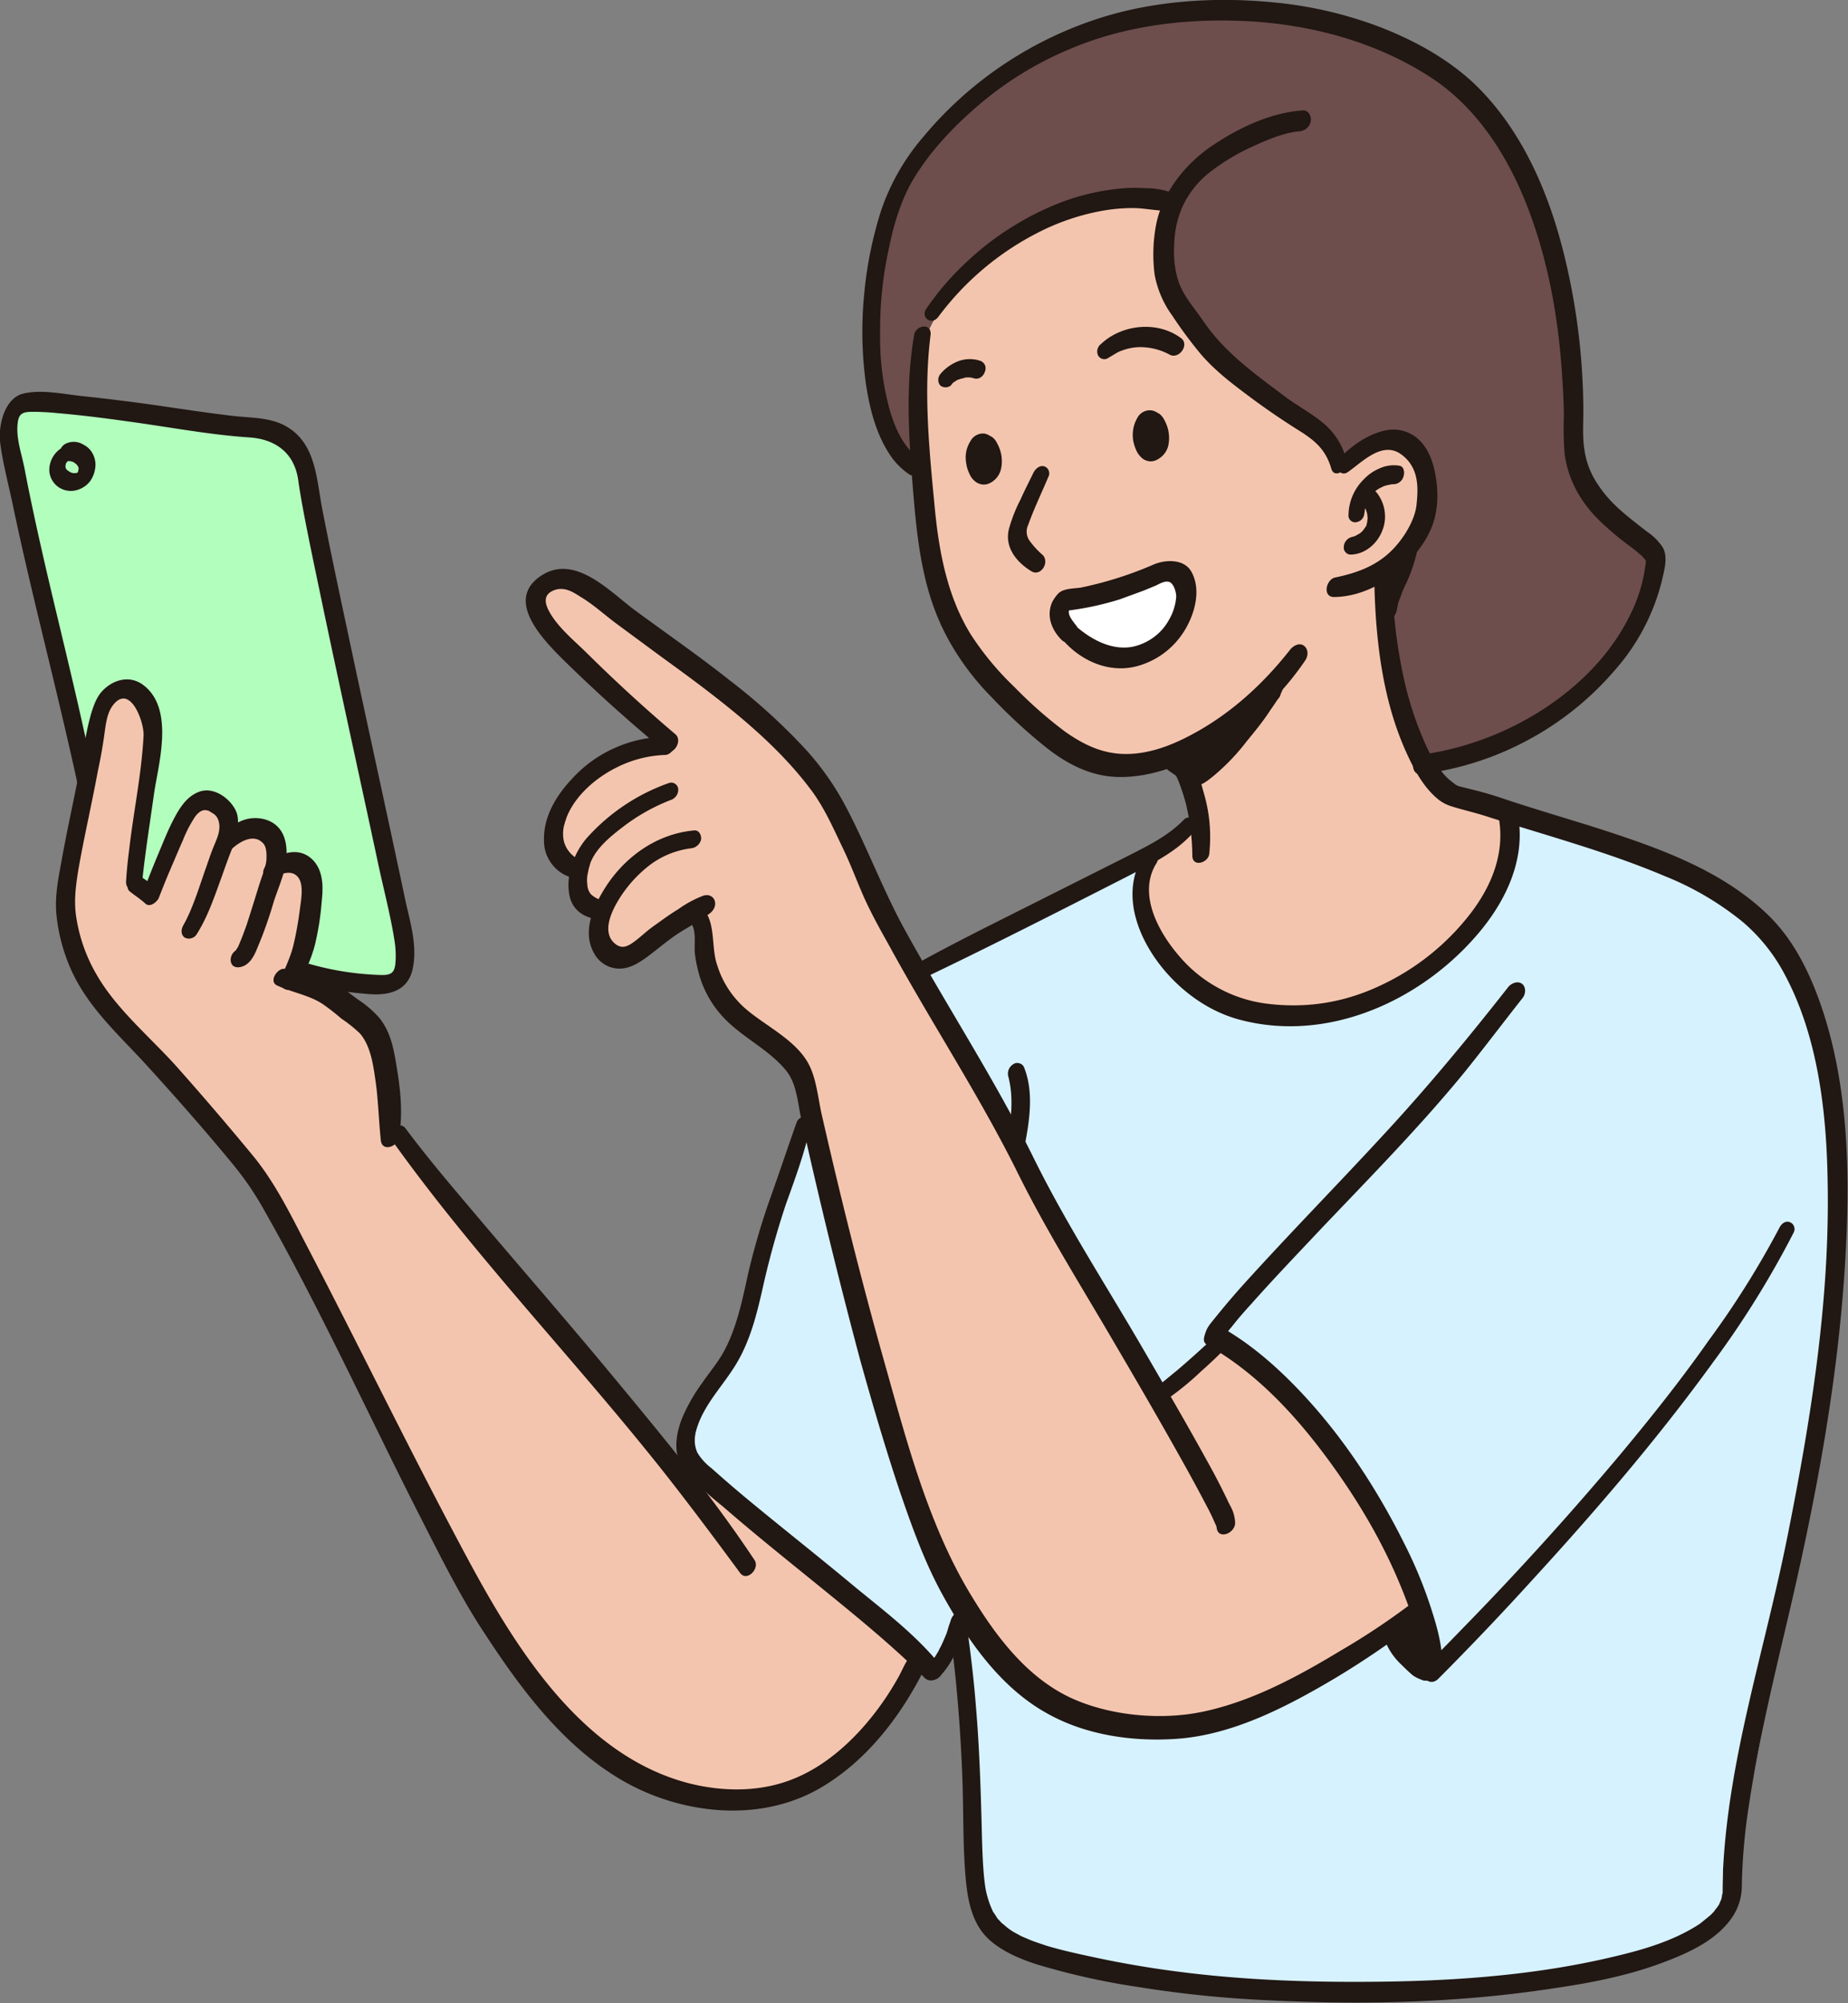 <?xml version="1.0" encoding="UTF-8"?> <svg xmlns="http://www.w3.org/2000/svg" xml:space="preserve" style="fill-rule:evenodd;clip-rule:evenodd;stroke-linejoin:round;stroke-miterlimit:2" viewBox="0 0 979 1061"><rect x="0" y="0" width="979" height="1061" fill="#808080" stroke="none"/><path d="M195.996 169.742s-17.519 8.09-20.672 12.281c-3.156 4.188-4.453 9.461-5.176 10.907-.722 1.445-2.769 11.8-4.066 12.812-1.301 1.012-2.672 4.141-2.383 6.574.289 2.43 16.172 15 16.172 15l3.344-1.492s.289 17.098 1.012 18.977c.722 1.879 3.007 2.574 10.492 4.887 7.484 2.312 27.121 1.566 33.883-.579 6.765-2.14 8.472-2.746 9.171-5.754.696-3.011 3.754-19.675 5.028-25.14 1.277-5.465 3.441-23.985 2.312-32.172-1.133-8.188-3.875-11.797-9.34-14.086-5.46-2.289-14.511-5.898-21.105-6.91-6.594-1.012-14.773 2.648-18.672 4.695Z" style="fill:#d6f2ff;fill-rule:nonzero" transform="translate(-844.3 -801.59) scale(7.407)"></path><path d="M179.703 142s-7.125-9.027-1.156-20.227c5.969-11.195 18.195-12.98 21.371-12.617 3.176.36 15.137-.121 20.359 7.657 5.223 7.777 5.34 17.675 6.352 20.976 1.012 3.297.387 6.887 4.719 8.547 0 0 1.394 1.637.359 4.961-1.035 3.324-6.977 11.437-18.937 11.941-11.961.508-25.172-7.992-33.067-21.238Z" style="fill:#6d4e4d;fill-rule:nonzero" transform="translate(-844.3 -801.59) scale(7.407)"></path><path d="m119.898 163.746-5.535-24.394s-.769-2.313 1.688-2.313c2.453 0 17.664 2.313 17.664 2.313s1.539.121 2.453 4c.914 3.875 7.219 32.531 7.219 32.531s.242 2.43-2.188 2.961c-2.433.531-15.859-2.071-17.547-2.719-1.683-.652-2.066-1.543-3.754-12.379Z" style="fill:#b2ffbd;fill-rule:nonzero" transform="translate(-844.3 -801.59) scale(7.407)"></path><path d="M197.703 122.715c-.242-.172-8.543-1.809-13.453 3.539 0 0-4.57 4.934-4.836 8.98-.266 4.047.867 15.895 3.367 19.336 2.504 3.446 7.246 8.719 12.082 7.95 4.836-.774 3.801 1.203 3.801 1.203s.676 3.804.941 3.539c.262-.266-3.804 2.238-3.804 2.238s-2.406 9.852 10.445 11.656c0 0 12.852-1.711 15.449-11.125 0 0 .434-3.972.434-3.707 0 .262-4.137-.797-5.27-1.902-1.132-1.109-3.441-5.879-3.273-8.551.168-2.672-.699-7.176-.699-7.176s1.636-.601 2.672-3.441c1.035-2.844.867-4.047-.672-5.274-1.539-1.23-3.805-.171-4.934 1.227 0 0-1.035-2.602-2.937-3.371-1.899-.77-7.243-5.106-9.215-8.984-1.977-3.875-.098-6.137-.098-6.137Z" style="fill:#f4c5ae;fill-rule:nonzero" transform="translate(-844.3 -801.59) scale(7.407)"></path><path d="M190.027 151.105c.145-.027 4.524-.75 6.664-1.757 2.145-1.012 2.047.746 1.926 1.636-.121.891-.699 3.493-3.996 3.973-3.297.481-6.953-3.492-4.594-3.852Z" style="fill:#fff;fill-rule:nonzero" transform="translate(-844.3 -801.59) scale(7.407)"></path><path d="M168.559 160.039s-11.985-9.801-13.789-10.211c-1.805-.41-2.766-.074-1.782 2.215.989 2.289 8.809 9.293 8.809 9.293s-3.824.578-5.871 2.699c-2.047 2.117-3.031 3.613-2.117 4.742a8.969 8.969 0 0 0 1.539 1.641s-.985 1.949 1.3 3.105c0 0-1.371 1.879 1.637 2.457 3.008.575 1.707-.988 5.969-2.796 0 0-.652 4.168 1.371 6.625 2.02 2.453 4.668 3.515 5.391 5.296.722 1.782 7.605 29.497 10.129 34.797 2.527 5.297 5.535 12.161 14.105 11.676 8.566-.48 19.926-7.754 19.926-7.754s-.746-5.969-6.211-12.566c-5.461-6.602-7.988-6.625-7.988-6.625l-3.997 3.109-15.519-26.129s-7.344-14.472-8.738-17c-1.395-2.527-4.164-4.574-4.164-4.574ZM119.441 176.293s-1.152-2.867-.336-8.574c.821-5.707.989-9.149 2.793-9.465 1.805-.313 2.934.316 2.766 2.363-.168 2.047-.769 10.883-.769 10.883l.769.625s2.285-6.285 3.684-6.355c1.394-.075 2.429.648 2.117 1.613 0 0 1.875-.555 2.527.578.649 1.129.649 1.973.649 2.215 0 .242.988-.821 1.879.168.89.988 1.128 1.543.816 3.492-.313 1.949-.746 4.742-.746 4.742s5.223 1.231 5.801 4.914c.312 1.836.531 3.68.648 5.539l21.637 26.125.648-2.117s15.426 13.797 15.356 14.039c-.075.238-4.742 10.137-12.996 9.656-8.254-.484-16.797-10.043-19.903-15.941-3.105-5.902-13.476-27.91-15.258-29.547-1.781-1.637-10.613-11.512-12.082-14.953Z" style="fill:#f4c5ae;fill-rule:nonzero" transform="translate(-844.3 -801.59) scale(7.407)"></path><path d="M179.918 227.75a.632.632 0 0 0 .184.43.632.632 0 0 0 .418.199.929.929 0 0 0 .796-.41c.305-.348.571-.727.793-1.133a9.217 9.217 0 0 0 1.059-2.695.52.52 0 0 0-.098-.45.508.508 0 0 0-.406-.203c-.387 0-.601.313-.699.653-.098.336-.024.07 0 .023.023-.051-.024.07-.047.121l-.074.215-.145.48a14.91 14.91 0 0 1-.41.942l-.117.215-.051.121-.262.433c-.097.122-.171.266-.265.411l-.074.097c-.024.024-.094.071-.024.047.074-.023.047-.047.192-.074.144-.024.171-.047.218.027.047.071.071.071.047 0l.098.285v-.046a.502.502 0 0 0-.625-.434.8.8 0 0 0-.508.746ZM213.008 225.438a4.694 4.694 0 0 0 1.18 1.785c.265.261.531.527.82.769.16.121.34.215.527.289l.242.098c.161.023.321.023.481 0 .336-.106.539-.328.601-.676a.545.545 0 0 0-.054-.406.547.547 0 0 0-.305-.27l-.242-.047h.023l-.215-.07.145.07c-.484-.242-.867-.675-1.254-1.035h-.047l-.144-.144-.266-.313a3.055 3.055 0 0 0-.238-.312c-.028-.074-.074-.121-.098-.196-.023-.07-.023 0 0 .028a.367.367 0 0 1-.047-.121.43.43 0 0 0-.312-.289.524.524 0 0 0-.434.047.74.74 0 0 0-.32.363.748.748 0 0 0-.043.48v-.05Z" style="fill:#211713;fill-rule:nonzero" transform="translate(-844.3 -801.59) scale(7.407)"></path><path d="m213.73 225.199.915 1.469a.518.518 0 0 0 .328.195.537.537 0 0 0 .371-.074.769.769 0 0 0 .41-.746 2.643 2.643 0 0 0-.555-1.566.564.564 0 0 0-.386-.184.547.547 0 0 0-.407.137c-.301.215-.406.504-.316.867.242.625.531 1.226.867 1.805.109.14.254.214.434.214.175-.027.336-.089.48-.191.297-.273.422-.609.387-1.012a2.675 2.675 0 0 0-.192-.722c-.144-.45-.312-.891-.507-1.325l-1.153.844.145.242-.074-.144c.187.426.324.867.41 1.324.047.285.16.539.336.77a.69.69 0 0 0 .41.171.698.698 0 0 0 .433-.101.847.847 0 0 0 .375-.434.863.863 0 0 0 .032-.578.496.496 0 0 0-.254-.273.523.523 0 0 0-.371-.039.76.76 0 0 0-.551.652l.117-.34c.41-.215.508-.289.34-.262h.289l.141.071c-.024 0-.047 0-.047-.024l.121.121-.074-.074.097.145a5.47 5.47 0 0 1-.312-1.082 3.333 3.333 0 0 0-.481-1.133.574.574 0 0 0-.41-.195.573.573 0 0 0-.433.148c-.239.168-.457.578-.313.891.145.285.266.582.363.89.118.282.211.571.285.867v-.074c.028.028.028.172.028.028.023-.145.047-.172.023-.122l.071-.121.074-.074h.89l-.339-.601.074.144c-.192-.359-.336-.695-.504-1.058l-1.109.82c.093.098.167.207.218.336l-.074-.121c.07.133.129.265.168.41.02.027.027.062.023.098.051.117-.023-.122 0 0 .02.07.032.14.028.214l1.129-.625-.985-1.398a.542.542 0 0 0-.394-.18.539.539 0 0 0-.403.156.647.647 0 0 0-.23.407c-.027.164 0 .32.086.461l-.024-.024ZM186.105 185.203c.43 1.637.145 3.274-.074 4.934a.533.533 0 0 0 .098.453.53.53 0 0 0 .406.223.801.801 0 0 0 .496-.219.777.777 0 0 0 .25-.481c.34-1.781.653-3.804-.047-5.562a.494.494 0 0 0-.328-.297.502.502 0 0 0-.441.055.817.817 0 0 0-.332.386.781.781 0 0 0-.028.508ZM179.367 132.176c-.652 3.781-.363 7.633-.051 11.414.313 3.781.747 7.129 2.457 10.281a18.72 18.72 0 0 0 3.102 4.168 38.52 38.52 0 0 0 3.852 3.563c1.324 1.062 2.816 1.902 4.5 2.121 1.683.215 3.609-.196 5.269-.914a20.805 20.805 0 0 0 4.93-3.059 20.775 20.775 0 0 0 3.902-4.289c.219-.313.266-.793-.07-1.059-.336-.265-.793 0-1.012.289-1.949 2.481-4.308 4.625-7.098 6.094-1.445.77-3.058 1.371-4.718 1.348-1.66-.024-2.985-.699-4.258-1.59a30.825 30.825 0 0 1-3.637-3.203 20.807 20.807 0 0 1-3.101-3.731c-1.758-2.82-2.336-6.191-2.625-9.441-.383-3.973-.77-8.043-.266-11.992.098-.891-1.059-.723-1.176 0ZM210.387 141.977c1.035-.723 2.453-2.239 3.801-1.278 1.347.965 1.226 2.508 1.109 3.637-.121 1.133-1.035 2.648-2.121 3.566-1.082.914-2.332 1.325-3.703 1.614-.653.144-.914 1.394-.075 1.394 2.817-.023 5.633-2.191 6.836-4.648.672-1.395.672-3.008.336-4.477-.336-1.469-1.132-2.578-2.504-2.816-1.371-.242-3.296.89-4.332 2.117-.382.457.098 1.277.653.891Z" style="fill:#211713;fill-rule:nonzero" transform="translate(-844.3 -801.59) scale(7.407)"></path><path d="M211.566 144.965c.02-.188.051-.371.094-.555 0-.051 0-.023-.023.07-.004-.027.008-.05.023-.07 0-.051.024-.074.024-.121l.121-.266.05-.093c-.074.168-.05.07 0 .023l.145-.242.141-.191c-.118.191-.024.046.027 0l.07-.075.192-.168.097-.07.215-.121c.074-.023.289-.121.074-.051.157-.058.317-.105.481-.144l.266-.047c-.145.047-.098 0-.024 0h.168a.757.757 0 0 0 .434-.192.73.73 0 0 0 .238-.41c.074-.242.027-.676-.313-.722-.511-.079-1-.004-1.464.218a3.219 3.219 0 0 0-1.063.746 3.648 3.648 0 0 0-1.105 2.649c.011.133.07.242.175.324a.469.469 0 0 0 .356.109c.34-.062.539-.261.601-.601Z" style="fill:#211713;fill-rule:nonzero" transform="translate(-844.3 -801.59) scale(7.407)"></path><path d="m211.492 144.313.074.097c.024.047-.05-.074 0 .024l.118.242.074.238c.023.074 0 .051 0 0 0-.047.023.098.023.145 0 .05.024.168.024.242 0 .047-.024.097-.024.144a.85.85 0 0 1-.047.243v.046c-.023.071 0 .047.024-.046.023-.098-.047.093-.047.117 0 .027-.051.074-.051.121v-.047l-.144.215s-.121.121-.024.051c.098-.075.047-.075-.097.093l.074-.07-.192.168c0 .023-.121.098-.023.023.094-.07-.051.024-.051.024l-.215.121c-.097.047 0 0 .024 0 .023 0-.098.023-.098.047l-.266.074a.753.753 0 0 0-.386.262.736.736 0 0 0-.164.437.469.469 0 0 0 .129.387.465.465 0 0 0 .375.164c1.011-.023 1.878-.77 2.238-1.684.191-.464.25-.945.176-1.441a2.721 2.721 0 0 0-.586-1.328c-.504-.578-1.371.312-.961.891h.023ZM189.93 153.898c1.324 1.586 3.441 2.528 5.488 1.926 2.043-.601 3.441-2.191 3.969-4.07.242-.891.265-1.879-.215-2.695-.481-.821-1.711-.868-2.649-.485a26.458 26.458 0 0 1-5.246 1.664c-.48.071-1.179.047-1.562.383-.199.199-.36.426-.485.676-.406.961-.046 1.926.653 2.648.695.723 1.562-.386 1.082-.988-.481-.602-.602-.844-.504-1.203-.051.168.023-.024.023-.047 0-.027.024 0 .047-.027.024-.024-.168.144-.023 0l-.504.242a21.29 21.29 0 0 0 4.066-.844l1.707-.625.868-.359c.265-.121.648-.364.96-.266.313.094.508.699.508 1.059a3.852 3.852 0 0 1-.508 1.636 3.799 3.799 0 0 1-1.117 1.274c-.468.34-.984.566-1.55.68-1.543.261-3.036-.606-4.118-1.59-.504-.434-1.273.527-.89 1.011ZM182.035 135.715c.078-.09.168-.172.266-.238-.192.144-.024.023.023 0l.145-.098h.023l.196-.07.335-.075h-.144a2.34 2.34 0 0 1 .699 0h-.144l.312.047h-.121c.156.035.309.02.457-.047a.772.772 0 0 0 .336-.41.638.638 0 0 0 .023-.48.626.626 0 0 0-.312-.313 2.372 2.372 0 0 0-1.492-.023 3.121 3.121 0 0 0-1.395.961.655.655 0 0 0-.144.484.601.601 0 0 0 .144.336.584.584 0 0 0 .406.125.569.569 0 0 0 .387-.172v-.027ZM193.25 133.813l.531-.313c.141-.09.293-.164.457-.215.371-.14.758-.219 1.157-.242a4.439 4.439 0 0 1 2.238.531c.672.383 1.465-.722.816-1.179-1.683-1.254-4.234-.989-5.726.433a.667.667 0 0 0-.196.817c.075.128.184.21.325.242a.48.48 0 0 0 .398-.074ZM210.289 141.133a4.98 4.98 0 0 0-1.707-2.695c-.844-.7-1.855-1.227-2.746-1.903-2.117-1.59-4.281-3.129-5.797-5.371-.531-.769-1.156-1.492-1.566-2.336-.41-.84-.578-2.047-.504-3.129a7.075 7.075 0 0 1 .527-2.554 6.626 6.626 0 0 1 1.977-2.575 15.196 15.196 0 0 1 3.269-1.949c.965-.433 2.094-.918 3.18-1.012a.9.9 0 0 0 .539-.23.867.867 0 0 0 .277-.516c.047-.34-.168-.773-.578-.75-2.308.172-4.547 1.231-6.449 2.508-1.902 1.274-3.707 3.418-4.09 5.969a11.389 11.389 0 0 0-.051 3.277 7.154 7.154 0 0 0 1.254 2.914 30.67 30.67 0 0 0 2.094 2.817c.961 1.105 2.117 2 3.273 2.863a52.927 52.927 0 0 0 3.68 2.531c1.277.793 1.949 1.446 2.336 2.746.215.77 1.273.047 1.082-.605Z" style="fill:#211713;fill-rule:nonzero" transform="translate(-844.3 -801.59) scale(7.407)"></path><path d="M181.098 130.875a20.436 20.436 0 0 1 7.125-6.02 16.405 16.405 0 0 1 4.476-1.539 12.404 12.404 0 0 1 2.309-.218c.816 0 1.613.191 2.43.191.82 0 1.035-1.008.363-1.297a5.901 5.901 0 0 0-1.949-.316 10.414 10.414 0 0 0-1.95.051 16.249 16.249 0 0 0-3.898.914 20.73 20.73 0 0 0-6.91 4.336 19.667 19.667 0 0 0-2.84 3.296c-.457.653.363 1.254.844.602ZM185.117 139.664a1.372 1.372 0 0 0-.676-.434.973.973 0 0 0-.593.094.96.96 0 0 0-.438.414c-.316.496-.422 1.035-.316 1.614.035.253.105.492.219.722.109.274.285.489.527.649.359.203.711.195 1.062-.024a1.49 1.49 0 0 0 .672-.914 2.577 2.577 0 0 0-.168-1.66c-.144-.316-.312-.629-.648-.75-.34-.117-.867.121-1.133.461-.402.516-.5 1.086-.289 1.707.219.602.914 1.203 1.566.82.649-.386.77-1.324.457-1.953-.316-.625-.457-.695-.867-.695a1.093 1.093 0 0 0-.687.324 1.115 1.115 0 0 0-.325.688c-.023.261.075.601.36.648.324.074.574-.031.746-.312l.121-.145-.144.145c.074-.075-.192.121-.047.046l-.168.075h-.192l-.172-.075.145.098-.117-.121.144.219-.097-.172c.05.082.082.172.097.265v-.168c0 .075.024.145.024.219v-.172a.491.491 0 0 1-.051.196l.074-.168-.074.144.098-.195-.047.074.144-.144h-.027l.172-.098h-.051l.168-.07h.195l.168.07-.265-.168.144.121-.191-.242.07.144a1.253 1.253 0 0 1-.094-.289l.047.192a.826.826 0 0 1-.023-.239v.168a.536.536 0 0 1 .023-.191l-.047.191a.69.69 0 0 1 .094-.242l-.121.196.121-.172-.121.144.051-.047-.098.075-.168.07h-.191l-.145-.07.07.046-.121-.121c.051.059.09.125.121.192l-.07-.145c.106.199.184.41.238.629l-.046-.168c.027.164.043.336.046.504v-.191a.805.805 0 0 0-.023.191c-.023.121 0-.07.023-.07l-.046.094.097-.168-.074.097.121-.144c0 .023-.023.023-.047.047l.071-.047h.121l.144.07-.144-.094.121.094a1.022 1.022 0 0 1-.219-.313l.074.145a.866.866 0 0 1-.097-.215c-.024-.051-.024-.097-.047-.121v-.074c-.024-.047-.024-.047 0 .074.023.121-.024-.168-.024-.266v-.097c-.027-.145-.027.168 0 0a.79.79 0 0 1 .024-.238.089.089 0 0 1 .023-.075c-.047.121-.047.145-.023.075.023-.075.023-.051.023-.098l.047-.047-.07.094c.047-.047.023-.047-.051.074-.07.121.027-.051-.07.047h-.122c-.07.023-.07.023-.023.023h.023l-.144-.047a.665.665 0 0 1 .266.192.515.515 0 0 0 .433.051c.125-.051.238-.125.336-.219a.796.796 0 0 0 .192-.383.654.654 0 0 0-.094-.434l.023-.027ZM197.055 138.004a1.141 1.141 0 0 0-.676-.434 1.005 1.005 0 0 0-1.035.508 2.45 2.45 0 0 0-.313 1.613c.043.247.117.489.219.719.117.266.293.485.527.653.36.203.711.195 1.059-.024.352-.215.586-.519.699-.914a2.596 2.596 0 0 0-.168-1.664c-.144-.313-.312-.625-.652-.746-.336-.121-.863.144-1.129.48-.195.243-.32.512-.371.817-.051.304-.024.605.082.894.215.602.891 1.18 1.539.793.652-.383.797-1.324.48-1.949-.312-.625-.457-.699-.886-.699-.266.031-.492.14-.676.328a1.06 1.06 0 0 0-.313.684c-.023.265.047.601.336.675.325.039.582-.07.77-.336l.098-.144-.122.168c.075-.098-.191.094-.046.023l-.168.071h-.219l-.145-.094c.051.047.098.07.121.121l-.121-.121a.366.366 0 0 1 .145.191l-.07-.144a.805.805 0 0 1 .093.265l-.047-.191c.02.07.028.141.024.215v-.168c-.024.07-.024.144-.047.215l.047-.192a.323.323 0 0 1-.047.145l.098-.192-.051.071.144-.145h-.023l.168-.121h-.047l.168-.07h.191l.145.07-.238-.168.117.121a1.735 1.735 0 0 1-.168-.242l.074.144a1.404 1.404 0 0 1-.098-.289v.122l.047-.192-.07.192c.027-.083.059-.161.098-.239l-.098.192a.422.422 0 0 1 .121-.168l-.144.144c.031 0 .046-.015.046-.051.082-.046.059-.023-.07.075l-.168.07h-.172l-.168-.07.075.047-.122-.122a.994.994 0 0 1 .145.196l-.074-.145c.097.199.172.406.219.625v-.121c.027.168.042.336.046.508v-.195a.419.419 0 0 1-.023.195c0 .121.023-.074.023-.074a.63.63 0 0 0-.046.121l.097-.192c0 .047-.027.071-.074.094l.144-.144-.046.05c-.075.071.144-.097.07-.05h.098l.168.074-.145-.098.121.098a.768.768 0 0 1-.219-.313l.075.145-.122-.219a.625.625 0 0 0-.023-.121c0-.023-.023-.047-.023-.07 0-.024 0-.024.023.07a1.016 1.016 0 0 1-.047-.262v-.097a.886.886 0 0 1 .047-.243v-.046c-.023.097-.023.121 0 .046a.2.2 0 0 1 .023-.093c0-.028.024-.028.024-.051l-.047.098-.074.07-.047.051h-.145c-.046.023-.046.023 0 .023.047 0-.046 0 0 0l-.121-.047.266.192a.478.478 0 0 0 .41.047.796.796 0 0 0 .336-.215.697.697 0 0 0 .191-.387.463.463 0 0 0-.093-.434v-.023ZM187.91 142c-.312.652-.652 1.301-.941 1.953-.344.66-.614 1.352-.817 2.07-.336 1.325.528 2.383 1.586 3.036.676.433 1.348-.629.821-1.157a5.893 5.893 0 0 1-.914-.988 1.117 1.117 0 0 1-.122-1.156c.411-1.156.961-2.289 1.446-3.445a.506.506 0 0 0 .023-.438.51.51 0 0 0-.312-.309c-.34-.093-.625.172-.77.434Z" style="fill:#211713;fill-rule:nonzero" transform="translate(-844.3 -801.59) scale(7.407)"></path><path d="M179.797 141.039c-1.176-.773-1.777-2.168-2.164-3.469-.5-1.804-.731-3.64-.699-5.515-.02-2.047.187-4.067.625-6.067.339-1.687.867-3.445 1.711-4.886 1.203-2.024 2.91-3.832 4.691-5.348a24.564 24.564 0 0 1 6.305-3.926c3.586-1.566 7.461-2.168 11.336-2.14 5.101.023 10.277 1.226 14.609 3.996 3.535 2.261 5.797 5.972 7.219 9.847 1.418 3.879 2.07 7.875 2.308 11.946.051.843.098 1.683.098 2.527-.031.859-.016 1.719.047 2.578.219 1.902 1.156 3.563 2.527 4.887a20.89 20.89 0 0 0 1.758 1.515l.77.579.312.265.145.121.046.047.196.219.07.121c-.047-.098.023 0 0 0s-.047.144 0-.051c.047-.191.023-.191 0 .051-.023.238-.07.551-.121.84a10.943 10.943 0 0 1-1.059 3.109c-2.14 4.332-6.57 7.512-11.07 9.004a20.55 20.55 0 0 1-3.633.867.863.863 0 0 0-.508.231.826.826 0 0 0-.261.492c-.047.312.144.746.527.699a21.652 21.652 0 0 0 7.621-2.406 21.638 21.638 0 0 0 6.242-4.988 15.2 15.2 0 0 0 3.395-6.407c.168-.746.48-1.757.047-2.453a4.096 4.096 0 0 0-1.133-1.109c-1.25-.988-2.524-1.902-3.414-3.25a5.889 5.889 0 0 1-1.035-2.602c-.145-.89-.075-1.804-.075-2.695a47.126 47.126 0 0 0-1.585-12.043c-1.133-4.211-3.036-8.379-6.235-11.437-1.879-1.758-4.187-3.032-6.57-3.973a28.96 28.96 0 0 0-7.82-1.828c-3.946-.387-8.11-.145-11.915.984a27.307 27.307 0 0 0-7.195 3.367 27.056 27.056 0 0 0-5.918 5.305 15.92 15.92 0 0 0-2.984 5.223 28.192 28.192 0 0 0-1.227 6.14 27.286 27.286 0 0 0 .145 6.309c.262 1.734.719 3.515 1.683 4.984a5.01 5.01 0 0 0 1.418 1.446c.602.386 1.371-.696.77-1.106Z" style="fill:#211713;fill-rule:nonzero" transform="translate(-844.3 -801.59) scale(7.407)"></path><path d="m197.559 163.313.769.531c.246.199.512.367.797.504.625.242 1.203-.289 1.66-.649a15.26 15.26 0 0 0 2.356-2.457c.554-.676 1.109-1.347 1.589-2.07.481-.723.961-1.301 1.106-2.047.144-.746-.648-.988-1.082-.531-.816.89-1.539 1.855-2.359 2.746-.817.89-1.586 1.707-2.645 2.191l.457 1.301a13.75 13.75 0 0 0 1.852-1.254c.601-.504.191-1.613-.625-1.18-.821.434-1.59.891-2.36 1.372a.904.904 0 0 0-.367.39.91.91 0 0 0-.09.528c.074.312.41.578.723.433.332-.117.637-.285.914-.508.601-.48.191-1.613-.602-1.156l-.672.387.458 1.277a23.759 23.759 0 0 0 5.992-4.961c.527-.629-.289-1.519-.891-.867a26.039 26.039 0 0 1-5.559 4.551.842.842 0 0 0-.398.429.828.828 0 0 0-.035.582.583.583 0 0 0 .387.329.607.607 0 0 0 .504-.063l.648-.387-.602-1.179a.632.632 0 0 1-.242.144l.289 1.348c.77-.481 1.543-.938 2.36-1.348l-.625-1.179a17.14 17.14 0 0 1-1.516 1.011.929.929 0 0 0-.434 1.035c.145.383.551.411.891.266 1.152-.508 2.07-1.422 2.91-2.336.844-.918 1.613-1.953 2.43-2.82l-1.082-.528c.051-.265-.024.047-.07.145-.051.094-.122.191-.024.047a.881.881 0 0 0-.121.219l-.578.867c-.41.578-.867 1.129-1.301 1.683a15.948 15.948 0 0 1-1.805 2.047l-.554.481-.285.242c-.172.121-.122.023-.028.07a11.28 11.28 0 0 1-1.371-.769c-.625-.336-1.371.699-.769 1.133ZM213.66 150.164v-.047l-.652.481h.023l-.406-.192h.023l-.097-.289c.031.313.039.625.023.938 0 .34.028.675.028 1.011a.496.496 0 0 0 .187.387.512.512 0 0 0 .414.121.862.862 0 0 0 .445-.242.819.819 0 0 0 .227-.457.872.872 0 0 0 .047-.242.224.224 0 0 0 .027-.121c0-.024.047-.145.024-.047v-.098l.047-.094a.888.888 0 0 1 .097-.265c.117-.363.262-.719.434-1.059.32-.683.566-1.39.746-2.121a.568.568 0 0 0-.078-.469.563.563 0 0 0-.406-.254.832.832 0 0 0-.493.137.833.833 0 0 0-.324.395c-.074.191.121-.168 0 0a.893.893 0 0 1-.121.215l-.359.507c-.266.411-.555.817-.555 1.325a.52.52 0 0 0 .504.504.816.816 0 0 0 .699-.504c-.144.265-.047.093 0 .023l.145-.191.336-.532c.238-.296.437-.617.601-.964l-1.297-.192-.074.242c0 .024-.023.145 0 .047.023-.097 0 .024-.023.047a4.38 4.38 0 0 1-.168.508l-.434 1.035a8.603 8.603 0 0 0-.676 2.191l1.301-.191c-.023-.387-.047-.746-.047-1.109 0-.36 0-.868-.219-1.133a.543.543 0 0 0-.55-.168.908.908 0 0 0-.579.676.475.475 0 0 0 .067.402.485.485 0 0 0 .34.223.718.718 0 0 0 .722-.457l.051.023Z" style="fill:#211713;fill-rule:nonzero" transform="translate(-844.3 -801.59) scale(7.407)"></path><path d="M197.582 163.145c.363.168.555.601.699.937.219.566.407 1.145.555 1.734a16.57 16.57 0 0 1 .43 3.637c.05.793 1.132.457 1.207-.168.16-1.48.031-2.933-.387-4.359-.289-1.059-.723-2.77-1.996-3.012-.676-.144-1.231.941-.508 1.231Z" style="fill:#211713;fill-rule:nonzero" transform="translate(-844.3 -801.59) scale(7.407)"></path><path d="M198.641 166.852c-1.129 1.156-2.575 1.855-3.993 2.578l-4.117 2.07-6.136 3.082c-1.563.793-3.106 1.59-4.645 2.434-.672.336-.41 1.468.387 1.105 4.883-2.336 9.695-4.793 14.511-7.246 1.661-.867 3.415-1.687 4.668-3.109.215-.239.383-.602.145-.914a.525.525 0 0 0-.41-.18.525.525 0 0 0-.41.18ZM181.941 224.863c.481 3.633.77 7.27.891 10.93.07 2.215.023 4.457.215 6.648.121 1.395.363 2.864 1.226 3.973.868 1.106 2.434 1.805 3.852 2.262a51.283 51.283 0 0 0 7.363 1.637c3.102.496 6.223.808 9.364.941 6.738.336 13.597.168 20.285-.867 2.672-.387 5.367-.914 7.894-1.879 1.782-.672 3.731-1.567 4.836-3.18.481-.711.711-1.5.699-2.359.043-1.953.219-3.895.532-5.828.648-4.286 1.66-8.524 2.644-12.711 2.024-8.528 3.684-17.172 4.211-25.938.363-5.996.289-12.281-1.609-18.035-.797-2.406-1.926-4.816-3.731-6.644-3.347-3.348-7.992-4.961-12.394-6.383-2.141-.676-4.285-1.301-6.403-2a31.456 31.456 0 0 0-2.117-.649l-1.347-.336a1.038 1.038 0 0 1-.411-.242c-.839-.578-1.492-1.66-1.949-2.648a23.926 23.926 0 0 1-1.66-5.106 35.728 35.728 0 0 1-.769-6.789.48.48 0 0 0-.067-.234.5.5 0 0 0-.164-.184.5.5 0 0 0-.227-.086.57.57 0 0 0-.242.02.789.789 0 0 0-.433.308.769.769 0 0 0-.145.512c.098 4.094.602 8.356 2.313 12.09.527 1.152 1.156 2.336 2.117 3.176.328.297.707.504 1.133.629.84.261 1.73.457 2.597.746 4.211 1.347 8.543 2.504 12.633 4.238a21.374 21.374 0 0 1 5.559 3.273 12.683 12.683 0 0 1 3.011 3.782c2.356 4.406 2.981 9.8 3.055 14.785.168 8.5-1.203 17-2.863 25.308-1.66 8.309-4.211 15.797-4.621 23.934 0 .461-.024.918-.024 1.398 0 .481-.023.29 0 .145.024-.145-.023.191-.05.266a.845.845 0 0 1-.047.238c.074-.238 0 .027-.024.074l-.097.215a.116.116 0 0 1-.047.098c-.071.144.097-.168 0 .023-.09.137-.184.262-.289.387l-.071.094c-.074.097.145-.145.024 0a2.304 2.304 0 0 0-.242.242l-.411.336-.238.195-.191.145c-1.856 1.203-4.02 1.828-6.188 2.335-6.183 1.469-12.656 1.805-18.988 1.782-6.328-.024-12.223-.481-18.215-1.782-1.133-.242-2.238-.484-3.348-.82-.406-.144-.816-.265-1.203-.433l-.504-.215c-.046-.028-.144-.075-.023 0l-.121-.075-.266-.144a4.029 4.029 0 0 1-.769-.527l-.168-.145-.098-.074c-.07-.047.121.121.024.023l-.313-.336-.215-.336-.121-.171c0-.024-.07-.145-.023-.047.047.097-.024-.071-.024-.071a5.879 5.879 0 0 1-.312-.843 5.835 5.835 0 0 1-.196-.891 17.762 17.762 0 0 1-.117-1.133c-.074-.988-.097-1.972-.121-2.937-.074-2.891-.168-5.782-.41-8.645-.145-1.949-.383-3.879-.648-5.805-.122-.867-1.301-.382-1.204.34Z" style="fill:#211713;fill-rule:nonzero" transform="translate(-844.3 -801.59) scale(7.407)"></path><path d="M241.238 196.039a63.955 63.955 0 0 1-5.031 8.016c-1.996 2.843-4.164 5.562-6.375 8.211a224.556 224.556 0 0 1-11.41 12.57c-.77.797-1.563 1.613-2.356 2.387l1.059.527c.094-1.371-.219-2.719-.625-4.02a31.846 31.846 0 0 0-2.07-5.128c-2-4-4.477-7.778-7.559-11.004-1.66-1.735-3.488-3.325-5.582-4.504l.191.867a.57.57 0 0 0 .075-.168c-.024.145-.098.168-.024.047l.094-.145c.137-.211.289-.414.457-.601.508-.653.941-1.133 1.422-1.664 1.539-1.731 3.129-3.395 4.715-5.078 3.586-3.782 7.293-7.516 10.59-11.559 1.394-1.734 2.718-3.492 4.089-5.227.219-.289.243-.793-.07-1.011-.312-.215-.769-.024-.988.265-2.645 3.371-5.461 6.789-8.399 9.993-3.464 3.781-7.074 7.441-10.492 11.222a54.868 54.868 0 0 0-1.875 2.192c-.601.746-.722.843-.89 1.347-.172.508-.098.676.191.844 3.656 2.07 6.57 5.32 9 8.715 2.43 3.398 4.258 6.769 5.559 10.523.269.758.488 1.528.648 2.313.074.336.121.676.172 1.035.047.363.023.312.023.457v.289c-.05.602.578.988 1.059.531a210.571 210.571 0 0 0 6.762-7.105c4.547-4.961 8.953-10.09 12.898-15.531a67.024 67.024 0 0 0 5.777-9.293.515.515 0 0 0 .024-.442.506.506 0 0 0-.313-.305c-.336-.121-.625.168-.746.434Z" style="fill:#211713;fill-rule:nonzero" transform="translate(-844.3 -801.59) scale(7.407)"></path><path d="M200.855 203.793a64.91 64.91 0 0 1-2.671 2.406l-1.18.965a.876.876 0 0 0-.383.602c-.023.312.121.625.481.625a.76.76 0 0 0 .461-.203.749.749 0 0 0 .238-.446c-.024.11-.063.215-.121.313-.168.265-.145.144-.098.093h.051l-.074.051.554-.41c.614-.465 1.2-.961 1.754-1.492a35.052 35.052 0 0 0 1.664-1.567c.528-.531.383-.625.168-.914a.556.556 0 0 0-.422-.183.557.557 0 0 0-.422.183v-.023ZM170.965 188.477c-.602 1.683-1.176 3.418-1.777 5.105a51.206 51.206 0 0 0-1.665 5.586c-.406 1.828-.769 3.707-1.609 5.395-.457.937-1.133 1.71-1.711 2.55a12.733 12.733 0 0 0-1.418 2.481c-.531 1.324-.699 2.867.313 3.972.8.852 1.66 1.637 2.574 2.36 2.383 2.074 4.836 4.023 7.293 6.023 2.453 1.996 4.836 3.949 7.004 6.09.574.555 1.586-.383 1.082-.984-1.684-2.024-3.875-3.688-5.899-5.348-2.453-2.047-4.957-4.019-7.41-6.043a88.032 88.032 0 0 1-2.863-2.457 4.058 4.058 0 0 1-1.012-1.109 2.24 2.24 0 0 1-.097-1.563c.507-1.855 1.925-3.203 2.89-4.816.961-1.614 1.418-3.395 1.828-5.18a61.066 61.066 0 0 1 1.707-6.211c.676-1.879 1.371-3.758 1.782-5.707.168-.699-.817-.723-1.012-.144ZM195.801 169.332c-1.442 2.266-.793 4.914.554 7.031 1.348 2.121 3.586 4.024 6.208 4.746 6.234 1.707 12.828-1.207 16.945-5.902 2.164-2.457 3.73-5.656 2.984-9.004-.195-.797-1.398-.121-1.301.551.434 2.531-.554 4.891-2.093 6.863a17.39 17.39 0 0 1-6.305 5.035c-2.629 1.262-5.387 1.703-8.277 1.325a9.69 9.69 0 0 1-3.442-1.141 9.737 9.737 0 0 1-2.793-2.305c-1.445-1.683-2.937-4.406-1.59-6.574.434-.695-.433-1.301-.89-.625ZM118.457 140.219a1.851 1.851 0 0 0-.941 1.711 1.548 1.548 0 0 0 .683 1.14 1.571 1.571 0 0 0 1.317.184c.371-.113.675-.32.914-.625.191-.27.312-.566.359-.891a1.6 1.6 0 0 0-.121-.965 1.458 1.458 0 0 0-.695-.746 1.306 1.306 0 0 0-1.301-.074.765.765 0 0 0-.41.652c-.016.274.105.458.363.555l.504.047h-.145a.99.99 0 0 1 .364.098l-.145-.075.289.219-.097-.097c.078.078.14.168.191.265l-.07-.144c.054.097.093.203.121.312l-.051-.168a.214.214 0 0 1 .023.121v-.027c0 .051-.023.144-.023.219v-.024a.226.226 0 0 0-.047.094l.047-.07c-.023 0-.023.023-.023.047 0 .023-.122.144-.047.023h-.024l-.051.051.075-.051-.098.051c-.023.023-.098.047.023 0 .122-.051.024 0 0 0h-.121c-.093.023.145 0 .028 0h-.098a.805.805 0 0 1-.336-.121l.121.07-.289-.191.094.097a1.451 1.451 0 0 1-.168-.242l.047.121a.536.536 0 0 1-.047-.191c-.024-.051 0-.074 0 .047v-.145c0-.023.023-.047.023-.074 0-.024.024-.168 0-.047-.023.121 0 0 0-.023l.051-.075c.047-.093-.098.145-.027.075a.12.12 0 0 1 .051-.098c.07-.094-.122.121-.024.051l.047-.075c.098-.07-.047.024-.047.024l.094-.047a.667.667 0 0 0 .316-.348.697.697 0 0 0 .024-.472.481.481 0 0 0-.7-.215l-.023.047Z" style="fill:#211713;fill-rule:nonzero" transform="translate(-844.3 -801.59) scale(7.407)"></path><path d="M162.305 160.734a113.168 113.168 0 0 1-6.235-5.707c-.89-.89-1.972-1.757-2.648-2.816-.359-.578-.723-1.348.074-1.734.793-.383 1.469.074 1.996.41.938.554 1.758 1.324 2.649 1.976l3.199 2.36c1.926 1.394 3.828 2.793 5.656 4.332 1.828 1.543 3.563 3.226 5.004 5.156.941 1.25 1.59 2.742 2.262 4.141.676 1.394 1.133 2.746 1.781 4.093.652 1.348 1.23 2.313 1.855 3.465 2.864 5.18 6.137 10.188 8.782 15.485 2.047 4.168 4.55 8.14 6.883 12.136 1.71 2.914 3.394 5.805 5.031 8.742a123.518 123.518 0 0 1 1.707 3.153c.172.316.34.652.484.988l.168.363c.07.215.047.094.047.145.074.961 1.395.433 1.324-.387-.074-.82-.363-1.109-.578-1.613a49.243 49.243 0 0 0-1.469-2.817c-1.468-2.671-3.007-5.296-4.547-7.949-2.574-4.429-5.414-8.812-7.703-13.41-2.765-5.637-6.23-10.933-9.261-16.422-1.59-2.867-2.723-5.949-4.239-8.84a19.959 19.959 0 0 0-2.839-4.093 42.927 42.927 0 0 0-5.461-4.985c-2.239-1.781-4.622-3.418-6.934-5.129-1.754-1.324-4.184-3.925-6.543-2.429-2.77 1.757.121 4.644 1.516 6.043a115.527 115.527 0 0 0 7.218 6.5c.579.484 1.371-.649.821-1.157Z" style="fill:#211713;fill-rule:nonzero" transform="translate(-844.3 -801.59) scale(7.407)"></path><path d="M161.75 160.906a9.085 9.085 0 0 0-3.734.77 9.135 9.135 0 0 0-3.102 2.215c-1.152 1.226-2.07 2.722-2.019 4.453 0 .582.171 1.105.503 1.578a2.68 2.68 0 0 0 1.325 1c.625.242 1.3-.891.672-1.227-.625-.34-1.082-.918-1.129-1.664-.02-.277.004-.551.07-.816a.711.711 0 0 0 .051-.195c.047-.145-.024.097.023-.047.047-.145.07-.192.094-.289.605-1.567 2.094-2.84 3.539-3.563a8.33 8.33 0 0 1 3.488-.918c.723 0 1.063-1.297.219-1.297Z" style="fill:#211713;fill-rule:nonzero" transform="translate(-844.3 -801.59) scale(7.407)"></path><path d="M161.848 164.203a14.195 14.195 0 0 0-5.922 3.973c-.938 1.109-1.563 2.844-1.156 4.285.289.965 1.156 1.445 2.117 1.496.965.047 1.109-1.133.386-1.301a2.046 2.046 0 0 1-1.011-.48 1.105 1.105 0 0 1-.266-.699 2.212 2.212 0 0 1 .051-.891c.019-.141.051-.277.094-.41.027-.145-.047.121 0-.024a.501.501 0 0 0 .05-.168c.407-1.132 1.516-2 2.43-2.699a13.751 13.751 0 0 1 3.32-1.855.771.771 0 0 0 .407-.293.772.772 0 0 0 .148-.477.483.483 0 0 0-.215-.387.479.479 0 0 0-.433-.07Z" style="fill:#211713;fill-rule:nonzero" transform="translate(-844.3 -801.59) scale(7.407)"></path><path d="M163.652 167.598c-2.793.242-5.175 2.023-6.57 4.406-.769 1.301-1.422 2.937-.602 4.383a2.058 2.058 0 0 0 1.637 1.086c.817.07 1.516-.364 2.141-.821.625-.457 1.324-1.058 2.019-1.539.7-.484 1.688-.988 2.457-1.566.77-.578.336-1.543-.457-1.277a7.883 7.883 0 0 0-1.781.964c-.601.36-1.18.793-1.758 1.204-.578.41-.937.792-1.445 1.156-.504.359-.863.457-1.297.121-.937-.746-.363-2.098.094-2.914a9.092 9.092 0 0 1 2.094-2.504 6.166 6.166 0 0 1 3.25-1.422.794.794 0 0 0 .453-.215.783.783 0 0 0 .246-.433c.023-.289-.145-.653-.481-.629Z" style="fill:#211713;fill-rule:nonzero" transform="translate(-844.3 -801.59) scale(7.407)"></path><path d="M163.457 174.293c.363.625.145 1.543.242 2.215.067.5.172.988.313 1.469a7.41 7.41 0 0 0 1.758 3.035c1.347 1.422 3.246 2.261 4.476 3.804.719.914.793 2.239 1.035 3.348a415.561 415.561 0 0 0 4.211 17.242c.891 3.199 1.828 6.403 2.887 9.559.844 2.457 1.734 4.937 2.984 7.223 1.828 3.324 4.188 6.742 7.606 8.597 2.789 1.543 6.183 2 9.312 1.758 3.969-.313 7.797-2.313 11.164-4.309a60.443 60.443 0 0 0 5.993-4.093c.746-.555.05-1.664-.77-1.063a50.476 50.476 0 0 1-4.813 3.18c-3.031 1.832-6.281 3.59-9.746 4.336-2.984.648-6.57.336-9.359-.891-3.371-1.496-5.68-4.672-7.512-7.754-2.957-5.011-4.472-10.933-6.039-16.472-1.562-5.539-3.054-11.485-4.379-17.289-.289-1.157-.386-2.528-.867-3.614-.816-1.879-3.105-2.914-4.598-4.187a6.778 6.778 0 0 1-2.066-3.133c-.434-1.227-.121-2.746-.844-3.852-.433-.625-1.3.313-.988.891ZM124.16 171.234c.215-2.093.551-4.164.84-6.238.289-2.07 1.543-6.164-.84-7.848-1.012-.699-2.238-.265-2.961.602-.722.867-1.035 2.938-1.301 4.359-.457 2.575-1.058 5.129-1.515 7.704-.238 1.277-.481 2.507-.36 3.804.129 1.278.442 2.504.938 3.688 1.203 2.863 3.465 4.84 5.488 7.054 2.02 2.215 4.211 4.696 6.207 7.125.754.918 1.43 1.891 2.024 2.914 4.09 7.153 7.508 14.692 11.238 22.036 1.469 2.867 2.91 5.828 4.691 8.523 2.625 4.023 5.633 8.09 9.844 10.547 4.211 2.457 10.012 3.156 14.461.41 3.035-1.855 5.32-4.769 6.957-7.898.098-.145.168-.313.266-.481.093-.168.144-.289 0-.023.191-.387-.074.144-.41.261l-.676-.214-.094-.313c.094 1.012 1.516.457 1.418-.41a.695.695 0 0 0-.121-.359c-.172-.215-.387-.278-.649-.196-.671.196-1.035 1.301-1.347 1.832a20.207 20.207 0 0 1-2.719 3.805c-1.348 1.469-2.937 2.746-4.789 3.492-2.359.961-5.004.938-7.437.336-7.844-2-12.633-9.969-16.196-16.664-3.851-7.199-7.41-14.543-11.191-21.793-1.153-2.215-2.262-4.504-3.848-6.43a221.673 221.673 0 0 0-5.488-6.406c-1.879-2.094-4.309-4.094-5.727-6.598a11.647 11.647 0 0 1-1.398-3.898c-.215-1.23-.07-2.312.121-3.516.41-2.359.965-4.722 1.398-7.082.168-.769.313-1.562.43-2.359.121-.793.172-1.758.676-2.383 1.226-1.543 2.238 1.301 2.164 2.238-.145 2.723-.719 5.418-1.031 8.141-.098.754-.172 1.5-.219 2.238-.047.868 1.082.746 1.156 0Z" style="fill:#211713;fill-rule:nonzero" transform="translate(-844.3 -801.59) scale(7.407)"></path><path d="M123.293 171.98c.359.29.746.532 1.082.844.336.313.82-.097.965-.386.289-.747.578-1.469.89-2.192.313-.723.551-1.301.84-1.949a8.945 8.945 0 0 1 .891-1.711c.312-.383.578-.527.965-.383l.383.238a.963.963 0 0 1 .312.485c.195.672-.144 1.301-.383 1.902-.242.602-.363 1.012-.554 1.539-.457 1.301-.914 2.817-1.563 3.973-.172.289-.242.676.07.918a.63.63 0 0 0 .481.051.64.64 0 0 0 .387-.293c.793-1.254 1.273-2.7 1.781-4.094.215-.602.433-1.227.672-1.832.242-.602.625-1.66.457-2.551-.168-.891-1.492-2.144-2.719-1.711-.867.313-1.371 1.086-1.781 1.856-.41.769-.672 1.421-.961 2.117-.457 1.086-.914 2.191-1.301 3.301l.965-.411c-.363-.289-.746-.527-1.109-.793-.36-.265-1.348.649-.77 1.082Z" style="fill:#211713;fill-rule:nonzero" transform="translate(-844.3 -801.59) scale(7.407)"></path><path d="M130.465 169.02c.555-.555 1.66-1.278 2.359-.481.239.262.239.816.215 1.203-.023.387-.359 1.25-.555 1.879-.191.625-.55 1.781-.839 2.672-.168.48-.336.937-.532 1.398l-.093.215c-.028.047-.172.313-.075.145.098-.168-.121.144-.121.191 0 .051.098-.117.219-.144-.723.195-.797 1.422.094 1.277.89-.145 1.179-1.227 1.445-1.828.379-.942.707-1.895.988-2.867.36-1.11.891-2.192.914-3.371.024-1.18-.386-2.168-1.566-2.504a2.587 2.587 0 0 0-1.973.265c-.527.262-1.203.723-1.418 1.301-.218.574.434 1.18.938.649Z" style="fill:#211713;fill-rule:nonzero" transform="translate(-844.3 -801.59) scale(7.407)"></path><path d="M133.688 170.922c.507-.289 1.23-.504 1.636.047.41.554.196 1.613.098 2.359-.106.844-.258 1.68-.457 2.508-.192.793-.555 1.516-.844 2.262-.289.746.434 1.203.965.675.527-.531 1.18-1.976 1.441-3.058.246-1.055.407-2.125.485-3.203.117-1.059.047-2.313-.891-3.012-.941-.699-2.144-.266-2.937.434-.793.699-.168 1.375.504.988Z" style="fill:#211713;fill-rule:nonzero" transform="translate(-844.3 -801.59) scale(7.407)"></path><path d="M133.785 178.676c1.059.504 2.238.676 3.227 1.301.484.332.949.695 1.394 1.082.473.312.914.668 1.324 1.058.793.918.961 2.336 1.129 3.492.168 1.157.219 2.746.364 4.145.093.867 1.203.457 1.297-.195.265-1.516.144-3.106-.094-4.621-.242-1.52-.434-2.868-1.324-3.95a7.21 7.21 0 0 0-1.372-1.203c-.531-.363-1.011-.773-1.566-1.133-1.059-.675-2.598-1.203-3.898-1.156-.457 0-1.059.891-.481 1.18Z" style="fill:#211713;fill-rule:nonzero" transform="translate(-844.3 -801.59) scale(7.407)"></path><path d="M142.016 189.754c5.894 8.258 13.019 15.625 19.324 23.574 1.902 2.406 3.754 4.887 5.582 7.367.484.653 1.422-.312 1.035-.914-3.031-4.574-6.543-8.812-10.035-13.027-3.488-4.215-6.883-8.09-10.297-12.137-1.59-1.879-3.18-3.758-4.648-5.73-.457-.578-1.348.312-.961.867ZM120.766 164.156c-.985-4.984-2.239-9.922-3.395-14.859-.574-2.481-1.129-4.961-1.609-7.465-.196-1.082-.653-2.262-.508-3.371.074-.625.312-.77.914-.793.645-.004 1.285.027 1.926.094 1.711.144 3.418.363 5.101.601 2.864.387 5.731.942 8.594 1.133 1.926.121 3.274 1.133 3.535 3.106.074.554.172 1.086.266 1.64.433 2.36.937 4.696 1.422 7.031 1.297 6.188 2.668 12.375 3.992 18.567.41 1.949.941 3.898 1.23 5.851.051.407.067.817.047 1.227-.047.937-.336 1.059-1.254 1.012a20.824 20.824 0 0 1-5.269-.891c-.746-.219-1.371 1.106-.551 1.348 1.598.457 3.227.754 4.883.89 1.515.168 3.058-.07 3.418-1.804.359-1.735-.242-3.469-.578-5.106-1.348-6.383-2.766-12.762-4.114-19.144-.601-2.817-1.203-5.633-1.757-8.477-.457-2.289-.434-4.984-2.84-6.164-1.106-.531-2.383-.48-3.586-.625-1.707-.195-3.395-.457-5.078-.699a142.436 142.436 0 0 0-5.774-.723c-1.277-.144-2.867-.48-4.14-.168-1.278.313-1.805 2.168-1.637 3.539.168 1.371.625 3.082.937 4.598 1.157 5.492 2.575 10.934 3.829 16.375.289 1.254.578 2.504.839 3.758.172.722 1.278.144 1.157-.481Z" style="fill:#211713;fill-rule:nonzero" transform="translate(-844.3 -801.59) scale(7.407)"></path></svg> 